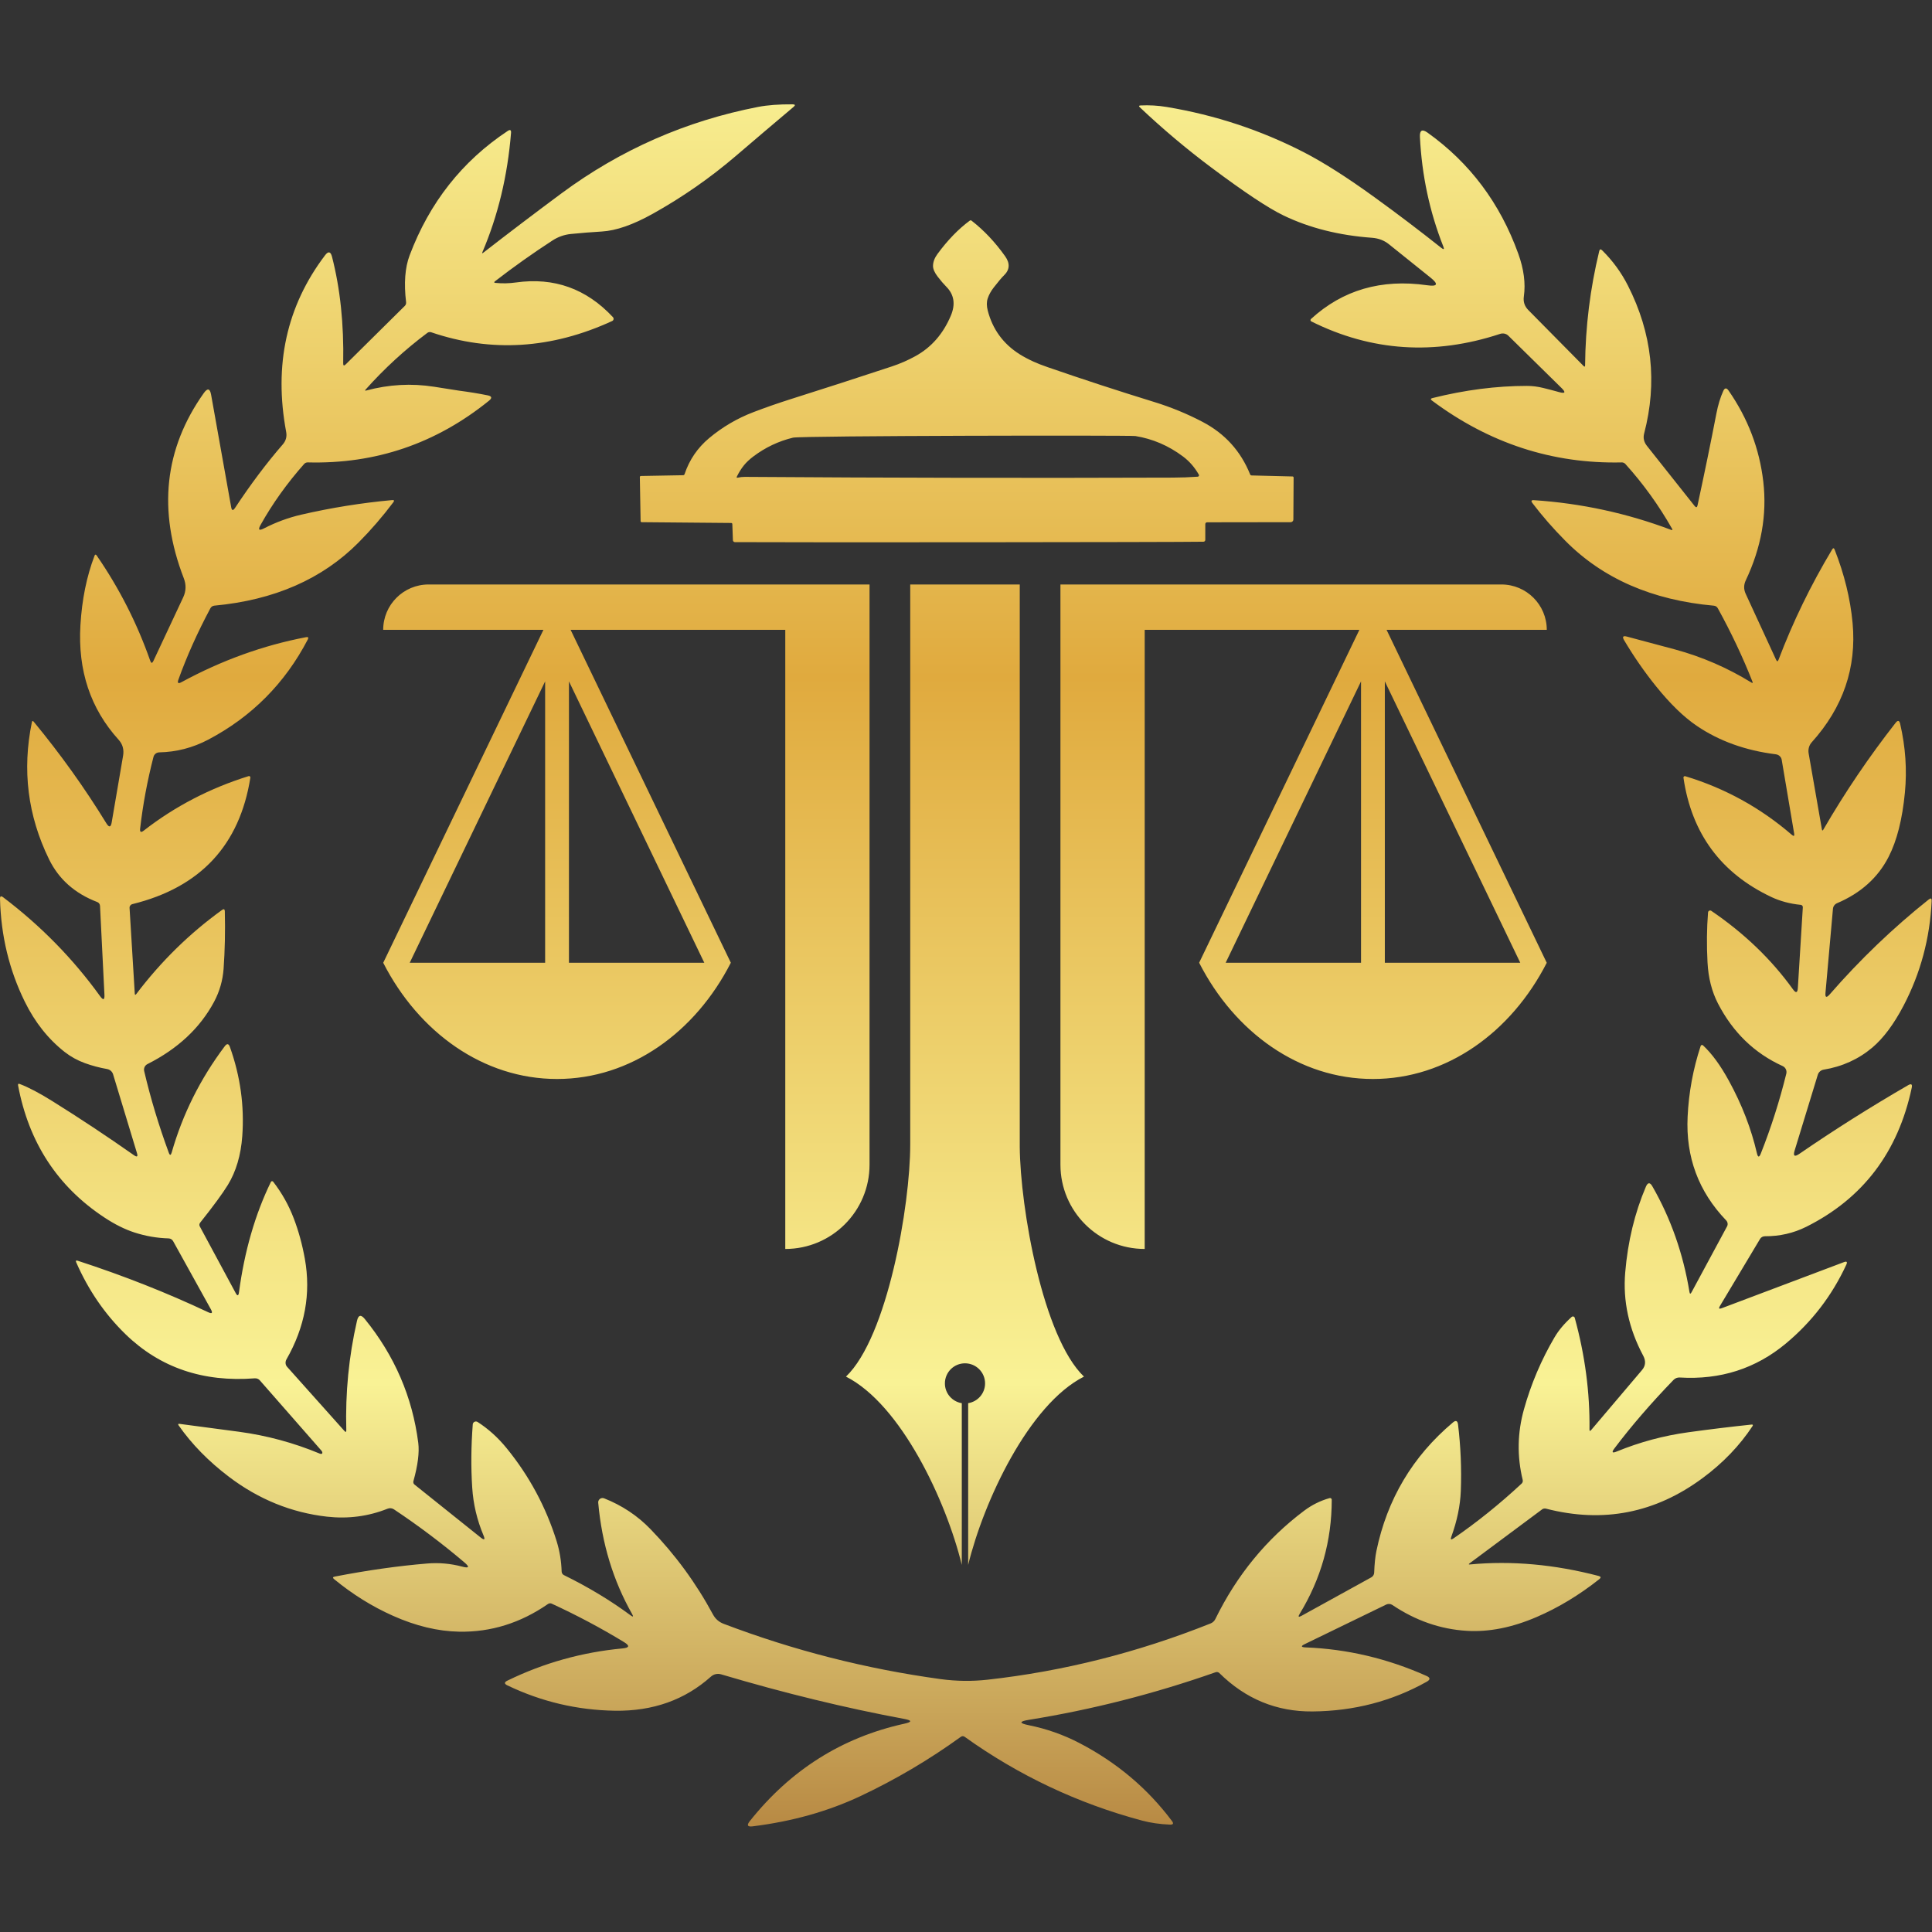 <?xml version="1.0" encoding="UTF-8"?> <svg xmlns="http://www.w3.org/2000/svg" width="180" height="180" viewBox="0 0 180 180" fill="none"><rect x="0" y="0" width="180" height="180" fill="#333333" stroke="none"/><g clip-path="url(#clip0_119_153)"><g clip-path="url(#clip1_119_153)"><path fill-rule="evenodd" clip-rule="evenodd" d="M169.891 99.66C169.641 99.706 169.437 99.887 169.36 100.135L167.202 107.19C167.046 107.702 167.187 107.809 167.627 107.511C170.892 105.269 174.274 103.133 177.779 101.104C178.071 100.937 178.182 101.018 178.111 101.348C176.841 107.337 173.569 111.653 168.291 114.295C167.099 114.889 165.814 115.184 164.442 115.178C164.251 115.178 164.078 115.268 163.988 115.416L160.236 121.686C160.101 121.913 160.159 121.979 160.414 121.881L171.796 117.589C172.064 117.488 172.135 117.569 172.015 117.831C170.686 120.704 168.812 123.149 166.392 125.166C163.574 127.514 160.274 128.571 156.492 128.339C156.278 128.327 156.07 128.408 155.92 128.562C153.814 130.739 151.977 132.869 150.406 134.952C150.132 135.314 150.207 135.409 150.625 135.235C152.776 134.354 155.001 133.755 157.302 133.44C159.257 133.17 161.215 132.932 163.182 132.724C163.315 132.711 163.347 132.76 163.274 132.874C162.074 134.691 160.531 136.298 158.65 137.693C154.229 140.976 149.361 141.93 144.046 140.56C143.912 140.526 143.777 140.549 143.682 140.62L136.921 145.65C136.806 145.735 136.819 145.769 136.964 145.755C140.836 145.392 144.827 145.752 148.941 146.828C149.159 146.886 149.181 146.985 149.005 147.124C147.141 148.602 145.202 149.775 143.183 150.645C140.89 151.637 138.707 152.069 136.634 151.939C134.185 151.787 131.882 150.985 129.722 149.532C129.554 149.417 129.336 149.406 129.149 149.494L121.568 153.175C121.184 153.362 121.202 153.464 121.63 153.484C125.506 153.634 129.261 154.519 132.895 156.137C133.268 156.302 133.279 156.484 132.921 156.685C129.685 158.498 126.139 159.419 122.286 159.452C118.939 159.482 116.044 158.288 113.601 155.873C113.509 155.783 113.378 155.755 113.264 155.796C107.534 157.808 101.736 159.287 95.873 160.23C94.934 160.38 94.93 160.551 95.862 160.737C97.512 161.07 99.078 161.622 100.557 162.39C104.037 164.198 106.913 166.62 109.186 169.656C109.366 169.892 109.306 170.007 109.007 169.995C108.066 169.958 107.2 169.832 106.409 169.622C100.42 168.021 94.906 165.417 89.868 161.809C89.766 161.736 89.631 161.736 89.528 161.809C86.547 163.965 83.416 165.81 80.134 167.354C77.121 168.767 73.786 169.701 70.126 170.155C69.642 170.219 69.552 170.057 69.854 169.673C73.653 164.897 78.453 161.869 84.257 160.592C84.983 160.433 84.979 160.287 84.248 160.148C78.762 159.13 73.079 157.744 67.189 155.995C66.854 155.895 66.496 155.974 66.237 156.205C63.811 158.376 60.831 159.435 57.297 159.385C53.779 159.33 50.438 158.543 47.271 157.022C46.969 156.876 46.969 156.73 47.271 156.582C50.657 154.93 54.239 153.93 58.013 153.578C58.645 153.518 58.688 153.325 58.146 152.995C55.996 151.684 53.748 150.49 51.404 149.41C51.291 149.357 51.158 149.369 51.053 149.442C48.492 151.214 45.734 152.074 42.777 152.02C40.797 151.984 38.738 151.489 36.602 150.535C34.669 149.674 32.841 148.536 31.124 147.122C30.977 147.002 31 146.924 31.184 146.888C34.203 146.303 37.071 145.896 39.792 145.669C40.894 145.575 41.978 145.673 43.049 145.956C43.711 146.132 43.778 145.999 43.255 145.555C41.17 143.789 38.987 142.144 36.704 140.624C36.526 140.505 36.303 140.483 36.106 140.564C34.315 141.278 32.434 141.524 30.464 141.304C27.149 140.927 24.106 139.692 21.338 137.595C19.433 136.152 17.867 134.552 16.641 132.797C16.566 132.685 16.596 132.64 16.731 132.659C18.578 132.899 20.429 133.146 22.277 133.395C24.863 133.744 27.363 134.421 29.772 135.422C29.894 135.471 29.974 135.469 30.016 135.415C30.055 135.357 30.027 135.244 29.942 135.147L24.205 128.601C24.093 128.472 23.92 128.404 23.742 128.415C18.925 128.789 14.918 127.425 11.716 124.328C9.781 122.451 8.243 120.216 7.105 117.619C7.034 117.46 7.081 117.407 7.246 117.462C11.502 118.847 15.548 120.443 19.384 122.252C19.758 122.429 19.842 122.335 19.643 121.977L16.129 115.635C16.045 115.484 15.887 115.386 15.711 115.379C14.631 115.349 13.574 115.165 12.543 114.833C11.631 114.539 10.684 114.066 9.7 113.414C5.352 110.537 2.68 106.44 1.684 101.123C1.658 100.984 1.711 100.943 1.842 100.994C2.659 101.303 3.676 101.837 4.887 102.595C7.429 104.181 9.961 105.859 12.479 107.627C12.768 107.832 12.863 107.764 12.76 107.43L10.533 100.082C10.456 99.835 10.242 99.649 9.981 99.6C9.274 99.477 8.584 99.293 7.909 99.049C7.229 98.802 6.604 98.459 6.038 98.02C4.497 96.812 3.254 95.247 2.309 93.323C0.861 90.379 0.091 87.192 0.001 83.755C-0.009 83.492 0.091 83.442 0.299 83.601C3.794 86.247 6.805 89.318 9.332 92.82C9.621 93.218 9.754 93.169 9.73 92.674L9.319 84.4C9.31 84.237 9.211 84.096 9.064 84.042C6.977 83.245 5.479 81.917 4.57 80.059C2.582 75.994 2.05 71.736 2.971 67.281C2.997 67.15 3.053 67.137 3.143 67.242C5.631 70.255 7.891 73.412 9.917 76.716C10.165 77.115 10.328 77.082 10.407 76.615L11.468 70.407C11.566 69.829 11.425 69.336 11.052 68.922C8.427 66.025 7.242 62.468 7.493 58.244C7.636 55.846 8.076 53.687 8.809 51.773C8.858 51.647 8.92 51.636 9.001 51.745C11.104 54.792 12.771 58.066 13.999 61.568C14.084 61.808 14.179 61.814 14.288 61.585L17.069 55.651C17.339 55.073 17.358 54.482 17.125 53.88C14.688 47.569 15.306 41.819 18.983 36.629C19.336 36.134 19.562 36.182 19.668 36.775L21.539 47.254C21.595 47.573 21.711 47.599 21.891 47.331C23.356 45.113 24.843 43.135 26.352 41.397C26.637 41.065 26.742 40.682 26.663 40.249C25.495 33.998 26.701 28.51 30.284 23.785C30.587 23.382 30.805 23.427 30.931 23.914C31.698 26.89 32.046 30.199 31.975 33.844C31.971 34.073 32.048 34.109 32.209 33.949L37.716 28.499C37.806 28.41 37.849 28.283 37.834 28.15C37.623 26.387 37.733 24.938 38.161 23.798C40.015 18.876 43.062 15.012 47.299 12.203C47.53 12.047 47.635 12.109 47.611 12.385C47.288 16.384 46.399 20.085 44.946 23.489C44.896 23.61 44.92 23.629 45.025 23.545C47.432 21.675 49.861 19.832 52.309 18.017C57.803 13.95 63.914 11.264 70.643 9.959C71.515 9.792 72.578 9.711 73.834 9.72C74.093 9.722 74.123 9.807 73.922 9.97C72.059 11.539 70.274 13.058 68.566 14.522C66.16 16.579 63.576 18.379 60.812 19.919C58.983 20.941 57.404 21.49 56.078 21.569C55.116 21.627 54.154 21.702 53.196 21.799C52.57 21.861 51.994 22.066 51.468 22.409C49.634 23.599 47.851 24.865 46.118 26.206C46.008 26.294 46.021 26.342 46.156 26.357C46.791 26.421 47.432 26.408 48.079 26.316C51.623 25.819 54.633 26.897 57.111 29.554C57.194 29.644 57.186 29.787 57.096 29.869C57.079 29.884 57.059 29.899 57.038 29.907C51.387 32.509 45.764 32.86 40.174 30.957C40.054 30.916 39.921 30.936 39.816 31.013C37.726 32.577 35.809 34.336 34.068 36.289C33.981 36.385 34.002 36.417 34.131 36.381C36.226 35.819 38.329 35.7 40.446 36.032C41.959 36.272 42.737 36.392 42.777 36.398C43.716 36.52 44.603 36.664 45.434 36.833C45.829 36.912 45.869 37.081 45.554 37.336C40.621 41.327 34.994 43.244 28.675 43.081C28.544 43.077 28.42 43.131 28.336 43.227C26.74 45.029 25.388 46.92 24.278 48.904C24.021 49.362 24.126 49.471 24.593 49.23C25.698 48.659 26.856 48.231 28.067 47.95C30.863 47.305 33.685 46.853 36.539 46.592C36.721 46.575 36.758 46.641 36.648 46.791C35.652 48.117 34.572 49.367 33.407 50.543C30.032 53.946 25.553 55.909 19.969 56.427C19.812 56.444 19.673 56.535 19.6 56.674C18.398 58.928 17.406 61.139 16.624 63.312C16.504 63.642 16.6 63.724 16.907 63.556C20.646 61.527 24.514 60.128 28.512 59.365C28.714 59.325 28.769 59.397 28.675 59.581C26.545 63.668 23.449 66.781 19.39 68.918C17.954 69.67 16.437 70.064 14.839 70.096C14.582 70.101 14.361 70.275 14.299 70.521C13.731 72.719 13.315 74.942 13.056 77.192C13.017 77.528 13.129 77.592 13.396 77.384C16.293 75.13 19.549 73.437 23.163 72.31C23.23 72.289 23.299 72.327 23.32 72.392C23.328 72.411 23.329 72.43 23.326 72.449C22.328 78.747 18.664 82.675 12.342 84.233C12.175 84.272 12.061 84.419 12.07 84.582L12.556 92.564C12.563 92.708 12.612 92.721 12.702 92.605C15.001 89.571 17.659 86.963 20.684 84.781C20.852 84.655 20.941 84.7 20.946 84.91C20.991 86.79 20.952 88.574 20.832 90.259C20.753 91.349 20.457 92.374 19.945 93.336C18.638 95.777 16.57 97.712 13.737 99.139C13.497 99.259 13.371 99.529 13.433 99.79C14.022 102.308 14.785 104.839 15.721 107.384C15.822 107.665 15.916 107.661 15.996 107.376C17.016 103.804 18.664 100.502 20.944 97.471C21.147 97.201 21.304 97.225 21.419 97.54C22.392 100.266 22.776 103.037 22.572 105.852C22.442 107.629 21.994 109.142 21.231 110.393C20.738 111.195 19.879 112.367 18.651 113.909C18.569 114.01 18.552 114.145 18.61 114.254L21.955 120.465C22.116 120.767 22.221 120.745 22.266 120.4C22.776 116.573 23.766 113.144 25.238 110.119C25.268 110.055 25.343 110.031 25.409 110.063L25.413 110.066C25.427 110.074 25.442 110.083 25.452 110.099C26.266 111.152 26.905 112.292 27.372 113.522C27.82 114.698 28.163 115.949 28.401 117.274C28.984 120.51 28.413 123.638 26.688 126.651C26.56 126.878 26.581 127.152 26.74 127.334L32.089 133.319C32.208 133.454 32.266 133.429 32.264 133.245C32.168 129.762 32.5 126.366 33.259 123.062C33.387 122.505 33.631 122.449 33.992 122.894C36.762 126.302 38.421 130.148 38.969 134.43C39.081 135.321 38.931 136.508 38.519 137.987C38.483 138.111 38.521 138.237 38.611 138.308L44.789 143.252C45.132 143.522 45.218 143.457 45.046 143.048C44.442 141.615 44.091 140.127 43.994 138.578C43.872 136.686 43.891 134.73 44.046 132.709C44.057 132.546 44.2 132.426 44.363 132.437C44.412 132.441 44.459 132.458 44.5 132.484C45.498 133.127 46.394 133.935 47.191 134.912C49.304 137.5 50.86 140.391 51.859 143.584C52.142 144.499 52.298 145.444 52.328 146.427C52.334 146.562 52.413 146.684 52.534 146.747C54.835 147.878 56.905 149.129 58.746 150.495C58.99 150.675 59.037 150.634 58.889 150.37C57.132 147.27 56.078 143.817 55.735 140.01C55.712 139.789 55.877 139.59 56.101 139.57C56.164 139.564 56.23 139.574 56.29 139.598C57.949 140.254 59.388 141.209 60.602 142.463C62.911 144.844 64.851 147.494 66.428 150.419C66.649 150.827 66.978 151.118 67.416 151.285C73.953 153.771 80.699 155.49 87.653 156.441C89.103 156.636 90.552 156.657 92.005 156.494C99.062 155.71 105.992 153.964 112.789 151.253C112.981 151.178 113.138 151.032 113.23 150.844C115.236 146.747 117.996 143.385 121.501 140.753C122.222 140.211 123.014 139.817 123.874 139.575C123.957 139.551 124.043 139.598 124.067 139.682C124.071 139.693 124.073 139.703 124.074 139.714C124.075 139.719 124.075 139.724 124.075 139.729C124.075 143.55 123.079 147.094 121.086 150.362C120.919 150.638 120.976 150.698 121.257 150.544L127.759 146.959C127.921 146.873 128.024 146.702 128.029 146.513C128.059 145.695 128.129 145.026 128.236 144.505C129.237 139.68 131.611 135.687 135.364 132.529C135.638 132.3 135.797 132.362 135.842 132.72C136.09 134.768 136.176 136.829 136.101 138.897C136.047 140.28 135.751 141.711 135.212 143.185C135.122 143.438 135.186 143.487 135.407 143.337C137.603 141.829 139.722 140.125 141.767 138.222C141.859 138.137 141.895 138.008 141.867 137.886C141.331 135.679 141.37 133.48 141.987 131.29C142.645 128.937 143.594 126.705 144.829 124.6C145.21 123.949 145.742 123.314 146.429 122.695C146.5 122.629 146.609 122.635 146.676 122.708C146.695 122.73 146.71 122.755 146.716 122.781C147.672 126.269 148.129 129.732 148.088 133.17C148.086 133.335 148.137 133.356 148.242 133.236L152.984 127.643C153.321 127.245 153.357 126.797 153.089 126.299C151.75 123.784 151.193 121.2 151.418 118.542C151.66 115.667 152.303 113.007 153.344 110.562C153.524 110.149 153.724 110.136 153.947 110.528C155.665 113.519 156.816 116.794 157.401 120.357C157.433 120.567 157.499 120.578 157.6 120.392L160.911 114.25C161.001 114.074 160.967 113.852 160.821 113.699C158.247 111.015 157.051 107.798 157.231 104.046C157.337 101.789 157.742 99.591 158.447 97.452C158.472 97.382 158.545 97.341 158.612 97.362C158.631 97.369 158.65 97.379 158.663 97.392C159.49 98.16 160.291 99.257 161.069 100.679C162.287 102.899 163.159 105.154 163.688 107.445C163.78 107.845 163.902 107.854 164.052 107.47C165.006 105.064 165.797 102.584 166.426 100.03C166.497 99.741 166.351 99.443 166.081 99.321C163.452 98.125 161.446 96.18 160.056 93.486C159.484 92.376 159.16 91.099 159.085 89.659C158.999 88.047 159.016 86.496 159.134 85.007C159.143 84.9 159.237 84.82 159.342 84.829C159.376 84.831 159.409 84.842 159.437 84.861C162.497 86.941 165.031 89.376 167.046 92.172C167.322 92.556 167.476 92.509 167.502 92.033L167.965 84.533C167.972 84.417 167.89 84.316 167.774 84.304C166.774 84.205 165.869 83.963 165.051 83.581C160.339 81.362 157.604 77.656 156.844 72.46C156.835 72.389 156.884 72.325 156.955 72.314C156.974 72.31 156.994 72.312 157.011 72.317C160.707 73.435 164.014 75.255 166.936 77.775C167.125 77.939 167.198 77.899 167.157 77.659L165.996 70.778C165.949 70.516 165.726 70.309 165.441 70.275C162.632 69.923 160.186 69.046 158.101 67.637C156.891 66.818 155.633 65.603 154.33 63.99C153.224 62.622 152.219 61.174 151.315 59.648C151.122 59.325 151.21 59.211 151.574 59.309C153.051 59.699 154.553 60.1 156.076 60.512C158.586 61.195 160.952 62.222 163.172 63.589C163.289 63.659 163.322 63.632 163.274 63.512C162.368 61.215 161.29 58.93 160.039 56.663C159.966 56.53 159.831 56.444 159.683 56.431C153.929 55.917 149.312 53.899 145.831 50.376C144.715 49.253 143.695 48.083 142.769 46.868C142.621 46.673 142.669 46.585 142.915 46.6C147.317 46.892 151.577 47.813 155.689 49.364C155.815 49.412 155.847 49.379 155.783 49.262C154.551 47.091 153.102 45.077 151.433 43.229C151.347 43.133 151.225 43.081 151.097 43.082C144.651 43.229 138.754 41.307 133.407 37.315C133.266 37.206 133.283 37.131 133.456 37.088C136.478 36.331 139.412 35.954 142.255 35.954C142.757 35.954 143.264 36.017 143.774 36.143C144.252 36.259 144.747 36.389 145.262 36.533C145.827 36.687 145.902 36.561 145.486 36.152L140.526 31.274C140.329 31.081 140.035 31.019 139.763 31.107C133.639 33.126 127.776 32.738 122.176 29.948C122.106 29.914 122.078 29.832 122.11 29.764C122.117 29.745 122.129 29.732 122.142 29.719C125.093 27.015 128.697 25.967 132.957 26.575C133.939 26.717 134.044 26.477 133.272 25.859L129.4 22.752C128.961 22.401 128.44 22.201 127.838 22.155C124.759 21.932 122.012 21.241 119.603 20.085C118.186 19.407 115.941 17.916 112.866 15.616C110.547 13.883 108.325 12.012 106.201 10.002C106.081 9.891 106.103 9.833 106.264 9.824C107.086 9.784 107.896 9.833 108.698 9.966C113.213 10.718 117.477 12.128 121.489 14.192C123.306 15.128 125.5 16.523 128.069 18.383C130.163 19.898 132.237 21.471 134.292 23.101C134.515 23.275 134.575 23.234 134.472 22.971C133.193 19.733 132.467 16.328 132.291 12.754C132.263 12.13 132.499 11.999 133.007 12.362C136.945 15.175 139.759 18.932 141.454 23.637C141.974 25.073 142.146 26.401 141.974 27.619C141.902 28.11 142.039 28.53 142.382 28.879L147.533 34.094C147.631 34.195 147.679 34.176 147.679 34.037C147.711 30.439 148.15 26.892 148.996 23.397C149.041 23.211 149.132 23.185 149.266 23.32C150.246 24.285 151.049 25.382 151.671 26.609C153.921 31.041 154.426 35.633 153.182 40.386C153.072 40.8 153.158 41.183 153.441 41.541L157.887 47.145C158.02 47.309 158.108 47.288 158.155 47.084C158.796 44.121 159.383 41.269 159.912 38.53C160.069 37.718 160.283 37.019 160.553 36.426C160.69 36.126 160.853 36.113 161.042 36.381C162.848 38.978 163.928 41.811 164.282 44.877C164.639 47.954 164.095 51.017 162.651 54.068C162.451 54.486 162.449 54.904 162.642 55.324L165.479 61.478C165.559 61.649 165.632 61.647 165.702 61.469C167.039 57.942 168.704 54.516 170.699 51.188C170.789 51.04 170.866 51.045 170.929 51.209C171.833 53.505 172.392 55.784 172.602 58.047C172.986 62.207 171.717 65.912 168.794 69.158C168.548 69.43 168.441 69.812 168.507 70.191L169.742 77.269C169.763 77.399 169.808 77.408 169.876 77.294C171.902 73.802 174.149 70.486 176.612 67.341C176.819 67.081 176.959 67.111 177.034 67.439C177.533 69.593 177.681 71.729 177.475 73.846C177.237 76.326 176.732 78.317 175.962 79.823C174.97 81.766 173.367 83.207 171.152 84.15C170.939 84.244 170.792 84.441 170.772 84.67L170.076 92.49C170.035 92.937 170.162 92.991 170.461 92.654C173.297 89.395 176.378 86.444 179.701 83.798C179.894 83.648 179.982 83.693 179.969 83.937C179.807 87.422 178.93 90.681 177.342 93.711C176.44 95.43 175.474 96.722 174.447 97.594C173.153 98.686 171.632 99.376 169.891 99.66ZM112.126 50.471C112.22 50.469 112.294 50.393 112.294 50.3V48.828C112.294 48.737 112.368 48.662 112.461 48.662L120.249 48.651C120.387 48.651 120.499 48.541 120.5 48.406L120.523 44.494C120.524 44.438 120.48 44.391 120.424 44.391L116.611 44.296C116.551 44.295 116.498 44.26 116.475 44.206C115.599 42.026 114.115 40.389 112.019 39.295C110.588 38.546 109.098 37.935 107.552 37.458C104.228 36.434 100.926 35.355 97.641 34.219C97.088 34.028 96.635 33.852 96.283 33.689C95.789 33.462 95.359 33.233 94.993 33.002C93.469 32.037 92.479 30.682 92.026 28.936C91.916 28.506 91.914 28.128 92.023 27.804C92.137 27.456 92.329 27.11 92.598 26.767C93.041 26.201 93.348 25.838 93.516 25.679C94.077 25.149 94.123 24.549 93.651 23.881C92.715 22.561 91.668 21.452 90.511 20.554C90.466 20.52 90.402 20.52 90.354 20.554C89.295 21.336 88.29 22.373 87.343 23.662C87.07 24.033 86.932 24.403 86.927 24.771C86.925 25.062 87.07 25.397 87.361 25.774C87.659 26.16 87.921 26.467 88.148 26.694C88.893 27.435 89.039 28.339 88.588 29.407C87.876 31.097 86.784 32.352 85.31 33.168C84.603 33.56 83.867 33.883 83.099 34.137C79.949 35.179 76.793 36.2 73.63 37.199C72.472 37.566 71.326 37.966 70.192 38.399C68.681 38.977 67.306 39.784 66.066 40.821C64.985 41.727 64.223 42.847 63.778 44.181C63.759 44.236 63.707 44.274 63.648 44.275L59.711 44.346C59.657 44.346 59.612 44.391 59.612 44.444L59.684 48.551C59.685 48.607 59.73 48.651 59.785 48.651L68.122 48.724C68.179 48.724 68.227 48.766 68.229 48.821L68.283 50.323C68.287 50.427 68.369 50.508 68.468 50.509C72.994 50.544 109.662 50.52 112.126 50.471ZM69.396 44.429C69.168 44.428 68.948 44.453 68.732 44.504C68.636 44.525 68.61 44.493 68.652 44.402C68.837 44.023 69.053 43.674 69.306 43.358C69.531 43.078 69.826 42.799 70.194 42.522C71.316 41.68 72.545 41.098 73.881 40.776C74.644 40.592 105.274 40.544 105.782 40.625C107.387 40.884 108.866 41.518 110.216 42.528C110.811 42.973 111.304 43.538 111.693 44.224C111.702 44.24 111.707 44.257 111.709 44.275C111.713 44.345 111.661 44.407 111.592 44.412C110.837 44.467 110.061 44.495 109.262 44.498C95.972 44.544 82.684 44.521 69.396 44.429ZM73.162 58.682H53.163L68.09 89.696C64.779 96.185 58.767 100.527 51.896 100.527C45.03 100.527 39.017 96.185 35.701 89.696H35.706L50.628 58.682H35.701C35.701 56.347 37.595 54.454 39.929 54.454H73.162H81.012H81.013V108.511C81.013 112.847 77.498 116.363 73.162 116.363V58.682ZM144.11 58.682H129.184L144.105 89.696H144.11C140.795 96.185 134.782 100.527 127.915 100.527C121.045 100.527 115.033 96.185 111.722 89.696L126.649 58.682H106.649V116.363C102.313 116.363 98.799 112.847 98.799 108.511V58.682V54.454H106.649H139.882C142.216 54.454 144.11 56.347 144.11 58.682ZM129.022 89.696V63.481L141.639 89.696H129.022ZM114.194 89.696L126.804 63.481V89.696H114.194ZM84.804 106.667V54.454H95.008V106.847C95.052 112.538 97.162 124.59 100.991 128.256C95.854 130.859 91.656 139.844 90.202 145.799V130.731C91.093 130.588 91.777 129.821 91.777 128.888C91.777 127.856 90.939 127.017 89.905 127.017C88.871 127.017 88.034 127.856 88.034 128.888C88.034 129.821 88.716 130.588 89.608 130.731V145.799C88.156 139.844 83.957 130.859 78.818 128.256C82.688 124.551 84.803 112.28 84.803 106.667H84.804ZM38.174 89.696L50.789 63.481V89.696H38.174ZM53.008 89.696V63.481L65.617 89.696H53.008Z" fill="url(#paint0_linear_119_153)"></path></g></g><defs><linearGradient id="paint0_linear_119_153" x1="87" y1="5.5" x2="87" y2="170" gradientUnits="userSpaceOnUse"><stop stop-color="#F9F295"></stop><stop offset="0.35" stop-color="#E0AA3E"></stop><stop offset="0.75" stop-color="#F9F295"></stop><stop offset="1" stop-color="#B88A44"></stop></linearGradient><clipPath id="clip0_119_153"><rect width="180" height="180" fill="white"></rect></clipPath><clipPath id="clip1_119_153"><rect width="180" height="180" fill="white"></rect></clipPath></defs></svg> 